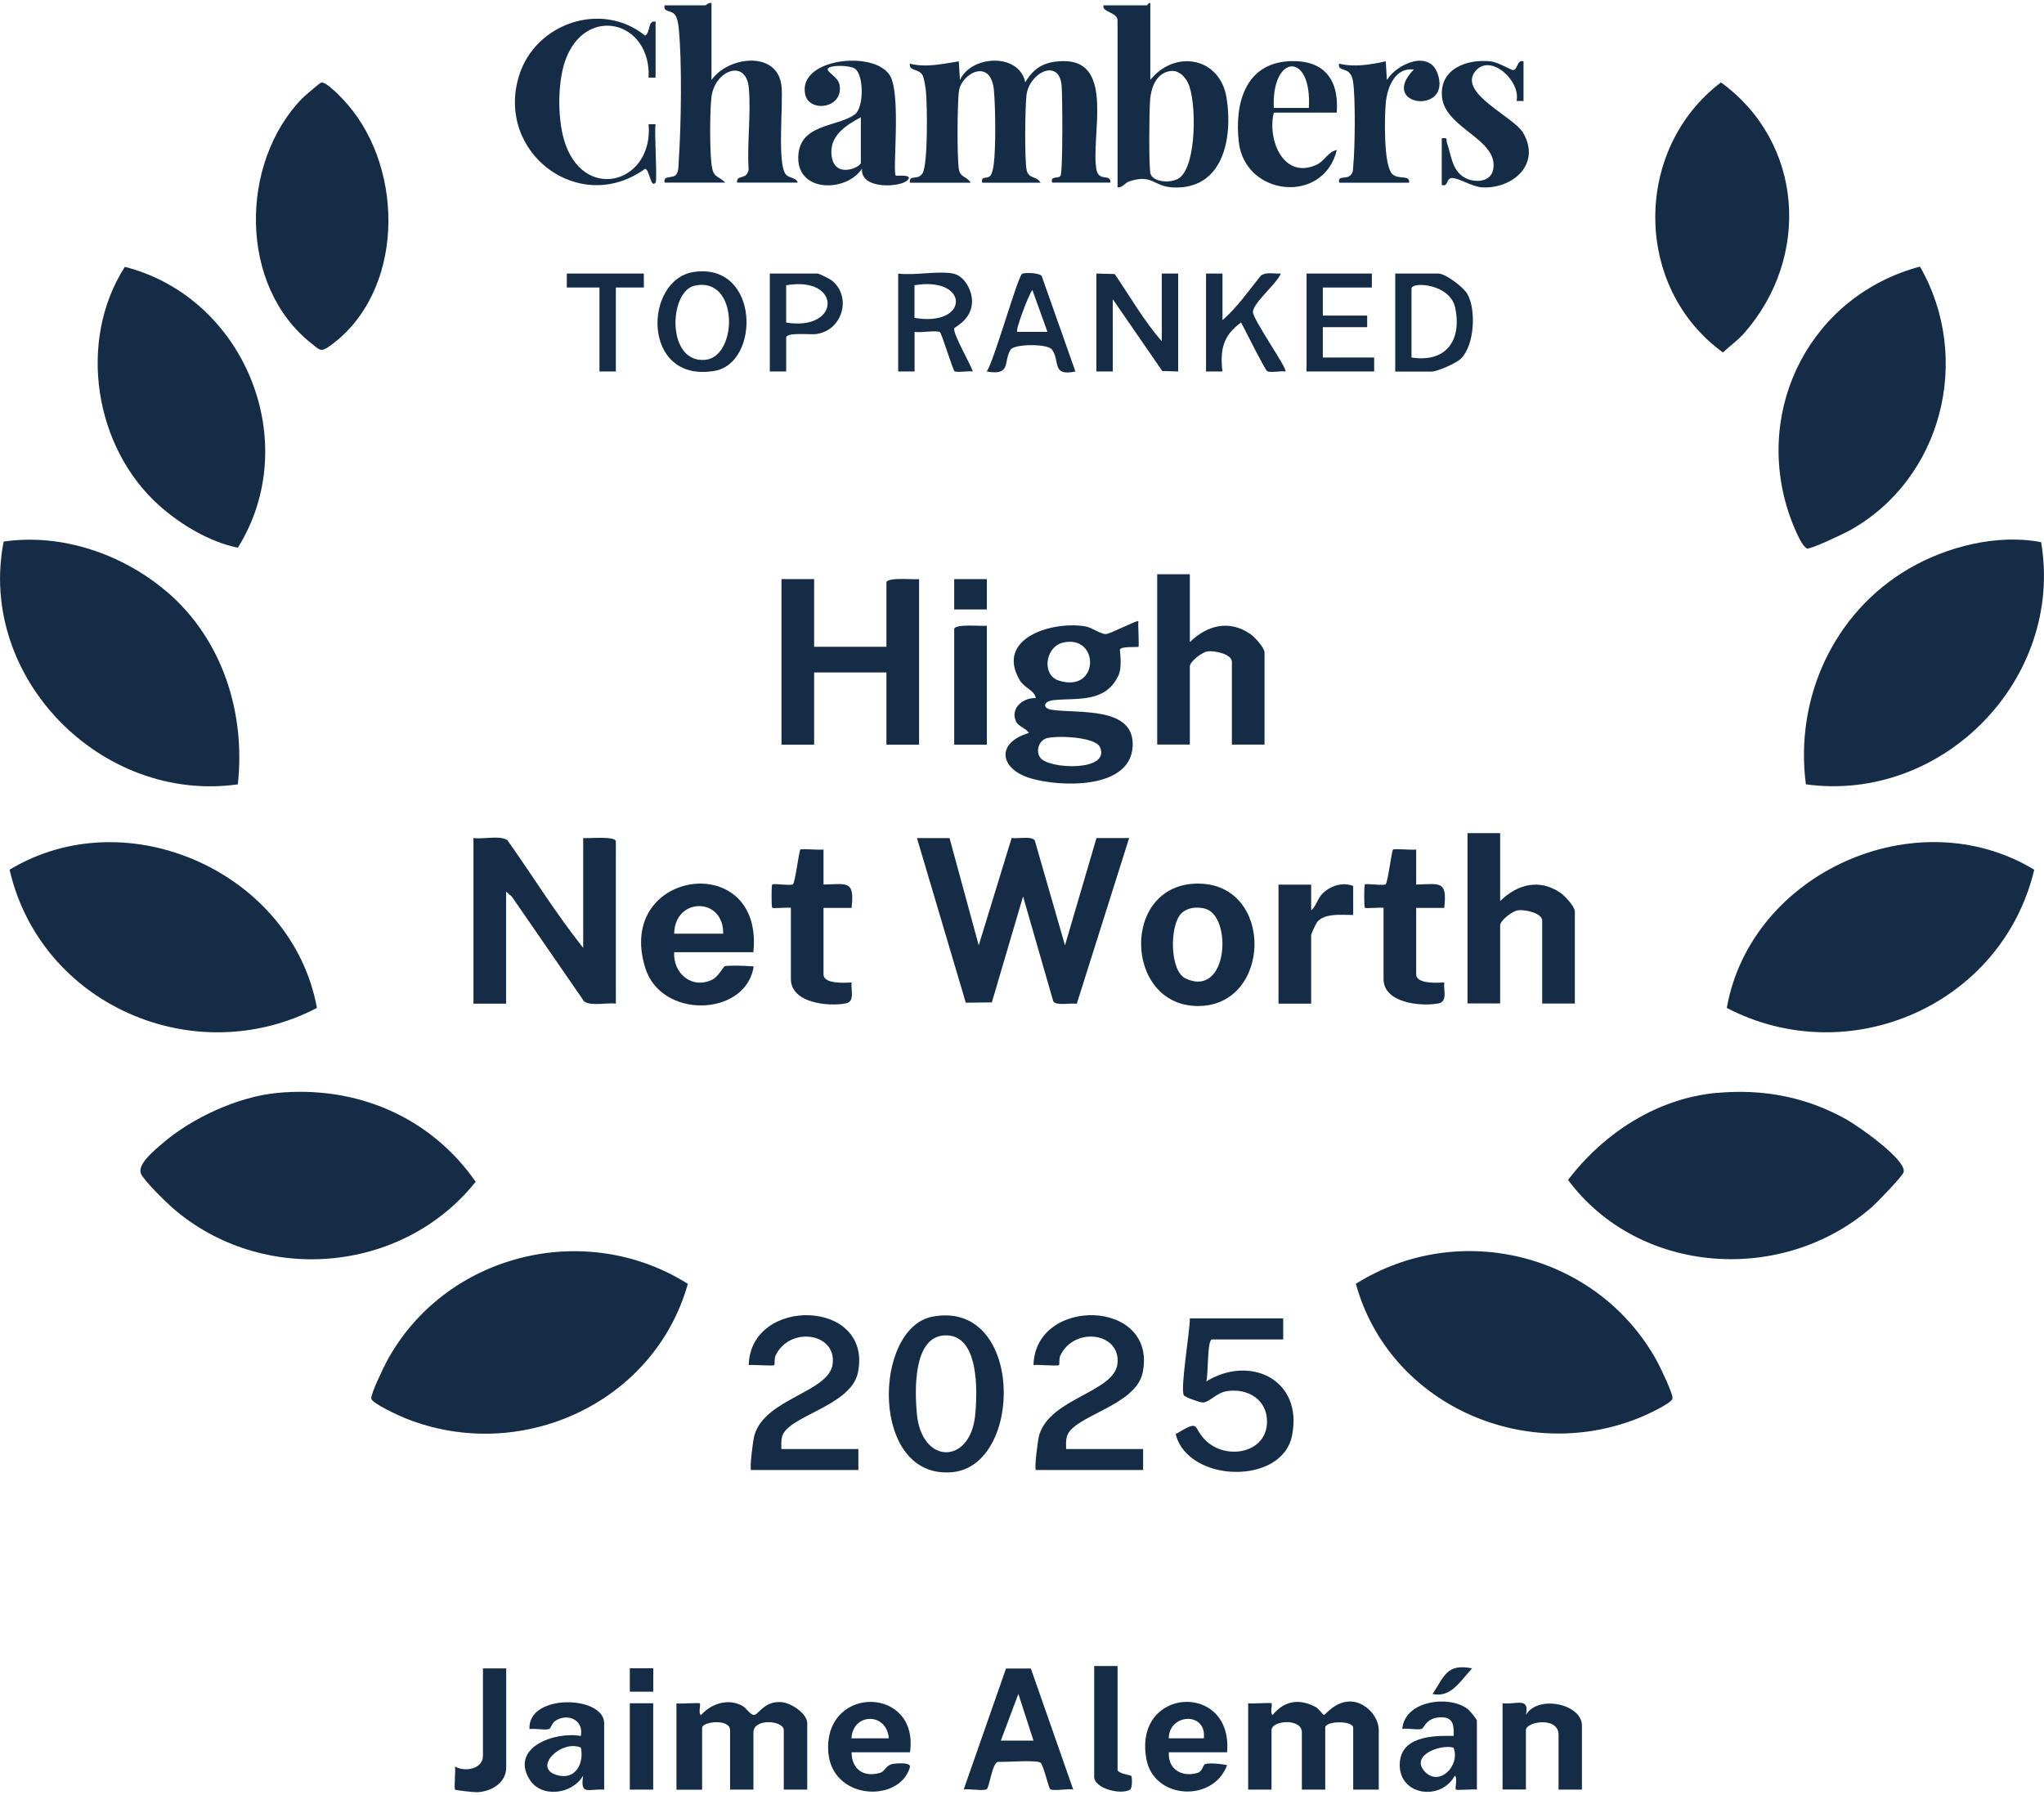 <svg xmlns="http://www.w3.org/2000/svg" id="Layer_1" width="2.96in" height="2.6in" viewBox="0 0 213.48 186.92"><defs><style>.cls-1{fill:#152c46;}</style></defs><path class="cls-1" d="M180.35,105c2.5-14.1,19.79-21.91,32.11-14.44-3.34,14.07-19.26,21.12-32.11,14.44Z"></path><path class="cls-1" d="M179.3,113.88c4.85-.45,9.39.42,13.62,2.81,1.14.65,6.24,4.18,5.9,5.47-.11.41-2.74,3.13-3.26,3.59-9.28,8.18-24.35,7.21-31.79-2.78,3.73-4.9,9.29-8.52,15.53-9.1Z"></path><path class="cls-1" d="M141.61,133.82c10.84-6.81,25.31-3.1,31.45,8.08.33.6,1.71,3.46,1.62,3.91-.1.52-2.91,1.79-3.55,2.04-12.01,4.81-26.07-1.52-29.52-14.03Z"></path><path class="cls-1" d="M213.18,56.34c2.41,14.28-10.26,27.26-24.57,25.3-1.18-9,2.9-17.93,10.74-22.52,3.98-2.33,9.28-3.66,13.83-2.78Z"></path><path class="cls-1" d="M200.53,27.56c5.5,9.58,2.32,22.21-7.37,27.57-.61.34-4.01,1.95-4.4,1.87-.64-.12-1.7-3-1.93-3.68-3.69-11.13,2.43-22.76,13.7-25.77Z"></path><path class="cls-1" d="M182.16,34.51c-.65.74-1.49,1.33-2.21,2.01-9.39-6.79-9.39-21.24-.21-28.21,8.64,6.28,9.4,18.27,2.42,26.2Z"></path><path class="cls-1" d="M33.1,105c-12.81,6.67-28.85-.33-32.1-14.44,12.33-7.46,29.54.37,32.1,14.44Z"></path><path class="cls-1" d="M28.93,113.88c8.27-.8,16.01,2.47,20.75,9.28-7.69,9.64-22.36,10.83-31.67,2.72-.71-.62-2.95-2.82-3.28-3.55-.44-.98,1.44-2.49,2.2-3.15,3.11-2.69,7.9-4.9,12.01-5.3Z"></path><path class="cls-1" d="M71.84,133.82c-3.5,12.48-17.51,18.88-29.52,14.04-.64-.26-3.44-1.53-3.54-2.04-.09-.45,1.29-3.3,1.62-3.91,6.05-11.19,20.67-14.88,31.45-8.08Z"></path><path class="cls-1" d="M17.43,61.52c5.79,4.96,8.23,12.62,7.41,20.12-14.25,2.02-27.23-11.16-24.46-25.36,6.04-.89,12.46,1.31,17.05,5.25Z"></path><path class="cls-1" d="M16.66,52.54c-6.82-6.06-8.59-17.22-3.62-24.96,12.5,3.19,18.69,18.31,11.8,29.34-2.95-.6-5.95-2.4-8.18-4.38Z"></path><path class="cls-1" d="M33.54,8.33c.55-.15,2.32,1.77,2.76,2.28,6.01,6.94,5.91,19.65-1.83,25.22-.97.7-1.06.45-1.94-.25-7.6-5.97-7.53-18.82-.99-25.58.23-.24,1.87-1.64,2-1.67Z"></path><path class="cls-1" d="M97.4,137.25c9.52-1.79,9.54,15.48,2.11,16.24-8.65.88-8.4-15.06-2.11-16.24ZM98.62,139.21c-3.27.2-3.07,5.78-2.87,8.11.47,5.43,5.58,5.42,6.1.23.24-2.46.45-8.56-3.23-8.34Z"></path><path class="cls-1" d="M134.02,137.44v2.19h-7.43c-.53,0-.37,3.71-.61,4.39,4.57-2.82,10.15-.2,8.96,5.67-1.06,5.23-10.9,4.9-12.15-.17,2.63-1.56,1.72-.79,3.06.59,2.08,2.16,6.42,1.49,6.48-1.84.04-2.35-2.02-3.59-4.23-3.23-1.05.17-1.81,1.18-2.49,1.18-.3,0-1.84-.56-1.96-.74-.42-.62.65-6.81.62-8.05h9.75Z"></path><path class="cls-1" d="M108.19,153.28c-.18-.18.2-3.17.35-3.67,1.16-3.86,7.82-4.45,8.17-7.44.38-3.26-4.53-3.94-5.98-.83-.13.28-.06.91-.12.97-.13.13-2.22-.07-2.67,0,.18-7.23,13-6.92,11.4.8-.73,3.51-7.37,4.5-7.92,6.69-.11.43-.08.85-.07,1.28h8.04v2.19h-11.21Z"></path><path class="cls-1" d="M78.45,153.28c-.18-.18.2-3.17.35-3.67,1.16-3.86,7.82-4.45,8.17-7.44.38-3.26-4.53-3.94-5.98-.83-.13.28-.06.91-.12.97-.13.13-2.22-.07-2.67,0,.18-7.23,13-6.92,11.4.8-.73,3.51-7.37,4.5-7.92,6.69-.11.43-.08.85-.07,1.28h8.04v2.19h-11.21Z"></path><path class="cls-1" d="M95.03,18.78c-.11-.9.85-.17,1.33-.99.57-.98.49-7.2.34-8.61-.04-.39-.19-1.31-.34-1.61-.37-.72-1.47-.42-1.33-1.22,1.68.44,3.42.02,5.11-.24l.12,1.95c1.17-2.59,6.17-2.88,6.82.24.97-1.66,2.23-2.24,4.15-2.21,5.2.09,2.66,8.03,3.29,11.34.25,1.3,1.5.37,1.46,1.35h-6.09c-.22-.77.62-.35.87-.71.26-.39.21-8.33.12-9.41-.25-2.94-3.39-1.37-3.67.98-.15,1.28-.21,6.66.01,7.8.19.99,1.06.61,1.46,1.35h-6.09c-.18-.77.52-.34.85-.73.18-.21.3-.82.34-1.12.24-1.81.19-5.9.03-7.78-.29-3.43-3.35-1.84-3.65.02-.18,1.14-.22,7.21,0,8.27.16.81.89.7,1.21,1.34h-6.34Z"></path><path class="cls-1" d="M74.31.02v8.04c1.72-2.47,6.88-3.13,7.31.61.21,1.88-.49,8.2.47,9.27.37.41,1.06.28,1.23.84h-6.34c-.06-.91.99-.21,1.21-1.35-.18-2.75.26-5.83.02-8.53-.28-3.11-3.59-1.87-3.91.99-.17,1.57-.18,5.5.02,7.04.18,1.36.6,1.06,1.44,1.85h-6.34c-.2-.84.89-.35,1.24-.89.24-.37.2-.97.23-1.41.25-3.62.36-10.37-.01-13.9-.04-.4-.14-1.02-.38-1.33-.41-.53-1.25-.23-1.09-.99h4.26c.07,0,.35-.33.61-.24Z"></path><path class="cls-1" d="M120.13,8.06c2.59-3.23,7.31-2.39,7.98,1.89.66,4.17-.34,9.62-5.66,9.33-2-.11-2.1-1.44-4.52-.62-.48.16-.69.67-1.21.61V1.84c0-.87-1.69-.87-1.46-1.58h4.51c.07,0,.19-.31.37-.24v8.04ZM122.27,7.12c-1.49.19-2.03,1.67-2.15,2.99-.09,1.02-.16,7.16.05,7.77.3.88,2.2,1,3.01.41,1.82-1.33,1.81-8.03.9-9.92-.34-.71-1-1.35-1.81-1.25Z"></path><path class="cls-1" d="M68.46,18.78c-.5.65-.62-1.4-1.09-1.44-6.86,4.96-15.67-1.7-13.15-9.76,1.7-5.45,8.62-7.83,13.15-4.16.61-.32.23-1.62,1.1-1.46v5.85h-.73c.29-5.95-6.63-7.68-8.71-1.76-.84,2.4-.82,6.44.06,8.82,2.2,5.96,9.18,3.83,8.65-2.19h.73c-.15.83.2,5.84,0,6.09Z"></path><path class="cls-1" d="M93.56,18.05c.05.05,1.89-.18,1.22.48-.78.77-4.95.98-4.75-1.21-1.62,2.46-6.66,2.52-6.66-1.1s4.03-3.21,5.89-4.55c1.01-.73.96-4.21.01-4.81-.53-.34-2.43-.39-2.78-.02-.3.33,1,.87,1.17,1.63.57,2.55-3.12,3.07-3.56,1.11-.84-3.78,7.2-4.67,8.84-2,1.21,1.97.24,10.1.62,10.47ZM89.91,11.95c-1.48.8-3.16,1.84-3.08,3.74.13,2.84,3.08,1.5,3.08,1.01v-4.75Z"></path><path class="cls-1" d="M139.62,11.47h-6.58c-.69,2.74.94,6.97,4.39,5.48.94-.4,1.22-1.38,2.19-1.58-1.37,5.71-9.59,4.87-10.24-.85-.44-3.93.63-8.16,5.23-8.42,3.63-.2,5.27,1.87,5,5.37ZM136.7,10.98c.34-5.93-3.92-5.65-3.66,0h3.66Z"></path><path class="cls-1" d="M150.59,14.15c.68-.11.41.14.55.53.4,1.13.48,2.55,1.52,3.37s3.01.8,3.29-.62c.61-3.19-4.99-4.28-5.34-7.57-.32-2.98,2.67-4.07,5.2-3.73.65.09,2.09.91,2.22.9.52-.04.37-1.13,1.09-.92v4.14h-.73c.47-2.04-2.66-5-4.26-3.16-1.99,2.3,3.96,4.78,4.95,6.49,1.88,3.22-1.01,5.83-4.22,5.7-1.09-.04-2.51-1-3.2-.98s-.32.93-1.08.73v-4.87Z"></path><path class="cls-1" d="M139.87,18.78c-.18-.84.77-.26,1.24-.83.25-.31.2-.63.23-.99.18-1.79.24-7.09-.03-8.77-.05-.32-.14-.61-.36-.86-.42-.5-1.25-.24-1.09-.98,1.59.4,3.28.1,4.87-.24l.12,1.95c1.06-1.71,4.42-3.19,5.3-.66,1.5,4.35-6.24,3.4-2.49-.43-1.91-.26-2.75,1.76-2.92,3.42-.14,1.39-.27,6.78.73,7.55.7.54,1.8,0,1.7.85h-7.31Z"></path><path class="cls-1" d="M99.17,87.25l3.05,11.21,3.44-11.22c.63.12,2-.24,2.41.25l3.16,10.97,3.29-11.21h3.41l-5.47,17.32c-.62-.12-2.09.23-2.45-.25l-3.16-10.97-3.26,11.07-2.72.03-5.1-17.19h3.41Z"></path><path class="cls-1" d="M60.91,98.7v-11.45c.53.07,3.41-.25,3.41.37v16.93c-.91-.13-2.59.29-3.31-.23l-7.56-10.96-.59-.51v11.7h-3.41v-17.3c.95.15,2.81-.31,3.55.23,2.64,3.73,5.05,7.66,7.9,11.23Z"></path><path class="cls-1" d="M156.68,86.76v7.07c1.81-1.77,4.12-2.36,6.32-.84.45.31,1.48,1.43,1.48,1.93v9.62h-3.41v-8.65c0-.82-1.83-1.19-2.54-1.09-.59.09-1.85,1.06-1.85,1.57v8.16h-3.41v-17.79h3.41Z"></path><path class="cls-1" d="M78.7,99.18h-8.29c-.12,2.19,1.83,3.9,3.97,2.87.66-.32,1.16-1.36,1.32-1.41.36-.1,2.16-.05,2.63,0,.34.04.44-.13.33.34-1.09,4.92-9.59,5.15-11.26-.14-3.25-10.35,12.42-12.47,11.28-1.66ZM75.53,97.24c.07-3.85-5.05-3.83-5.12,0h5.12Z"></path><path class="cls-1" d="M125.12,92.01c8,0,7.74,12.8,0,12.79s-8.1-12.79,0-12.79ZM123.38,95.13c-1.23,1.21-1.25,6.01.46,6.8,4.48,2.07,4.9-6.65,1.96-7.32-.84-.19-1.79-.11-2.42.52Z"></path><path class="cls-1" d="M147.91,88.46v3.65c2.48-.06,3.26-.46,2.93,2.44h-2.93s0,6.94,0,6.94c0,1.04,2.24.88,2.93.85-.09.77.38,2.01-.61,2.19-1.83.34-5.73-.03-5.73-2.56v-7.43c-.36-.06-1.86.09-1.95,0s-.09-2.35,0-2.44c.13-.13,1.96.16,2.17-.02.23-.2.63-3.49.77-3.62s1.99.07,2.43-.01Z"></path><path class="cls-1" d="M86.01,88.46v3.65c2.48-.06,3.26-.46,2.93,2.44h-2.93s0,6.94,0,6.94c0,1.04,2.24.88,2.93.85-.09.77.38,2.01-.61,2.19-1.83.34-5.73-.03-5.73-2.56v-7.43c-.36-.06-1.86.09-1.95,0s-.09-2.35,0-2.44c.13-.13,1.96.16,2.17-.02.23-.2.63-3.49.77-3.62s1.99.07,2.43-.01Z"></path><path class="cls-1" d="M136.94,92.12v2.68c.51-.38.64-1.17,1.12-1.68.81-.85,2.13-1.32,3.27-.86v3.03c-1.14.01-2.95-.24-3.77.74-.11.13-.62,1.26-.62,1.33v7.19h-3.41v-12.43h3.41Z"></path><path class="cls-1" d="M114.52,28.28l1.9.05c1.61,2.35,3.04,4.88,4.92,7.02v-7.07h1.71v10.23l-1.66-.05-5.17-7.5v7.55h-1.71v-10.23Z"></path><path class="cls-1" d="M99.54,28.28c1.22.24,2.03,1.83,1.98,3.01-.08,1.9-1.86,2.56-1.87,2.74-.05.69,1.66,3.61,1.96,4.48-.41-.08-1.73.14-1.92-.03s-1.34-3.96-1.52-4.08c-.34-.22-2.08.09-2.65-.03v4.14h-1.71v-10.23c1.68.23,4.16-.31,5.73,0ZM95.51,32.91c5.78.98,5.76-4.38,0-3.41v3.41Z"></path><path class="cls-1" d="M72.55,28.1c6.79-.9,6.87,9.54,2.07,10.35-7.67,1.31-7.44-9.65-2.07-10.35ZM72.53,29.55c-2.69.62-2.94,8.14,1.14,7.74,3.43-.34,3.5-8.8-1.14-7.74Z"></path><path class="cls-1" d="M145.72,38.51v-10.23h4.51c.74,0,2.6,1.41,3.01,2.11.96,1.64.77,5.42-.68,6.8-.5.47-2.43,1.33-3.06,1.33h-3.78ZM147.42,37.05c3.59.56,5.27-1.75,4.57-5.18-.52-2.55-4.57-2.78-4.57-2.01v7.19Z"></path><path class="cls-1" d="M127.68,28.28v4.87c1.53-1.33,2.73-3.06,4-4.65.57-.42,1.41-.18,2.09-.22-.4,1.05-2.91,3.06-2.91,4.02,0,.79,3.68,6,3.39,6.21-.47-.09-1.59.17-1.91-.04-.24-.15-2.36-4.42-2.72-5.08-1.9,1.38-2.2,2.84-1.95,5.12h-1.71v-10.23h1.71Z"></path><polygon class="cls-1" points="143.28 28.28 143.28 29.74 138.16 29.74 138.16 32.67 142.79 32.67 142.79 33.88 138.16 33.88 138.16 37.05 143.52 37.05 143.52 38.51 136.46 38.51 136.46 28.28 143.28 28.28"></polygon><path class="cls-1" d="M112.33,38.51c-2.54.54-1.58-1.08-2.46-2.29-.45-.63-3.94-.61-4.33.02-.76,1.24.1,2.74-2.48,2.27.78-1.15,3.23-9.91,3.69-10.2.24-.15,1.76-.12,2.04.21l3.53,9.99ZM109.4,34.37l-1.58-4.38c-.39.5-1.79,4.19-1.58,4.38h3.17Z"></path><path class="cls-1" d="M82.11,38.51h-1.71v-10.23h5c.15,0,1.26.56,1.47.72,2.14,1.7,1.13,5.29-1.71,5.61-.55.06-3.05-.22-3.05.37v3.53ZM82.11,29.5v3.9c5.72.93,5.82-4.9,0-3.9Z"></path><polygon class="cls-1" points="67.24 28.28 67.25 29.74 64.32 29.74 64.32 38.51 62.61 38.51 62.61 29.74 59.2 29.74 59.2 28.28 67.24 28.28"></polygon><path class="cls-1" d="M118.91,67.27c-.07.07-1.71-.07-1.93.26-.08.12.31,1.79-.21,2.83-1.4,2.83-4.35,2.22-6.76,2.49-1.04.12-1.16.83-.23.99,2.67.45,8.85-.46,8.51,3.94s-7.54,4.14-10.59,3.25c-3.36-.98-3.69-3.75-.25-4.75-.24-.49-1.08-.65-1.34-1.22-.62-1.37.76-2.5,2.07-2.43-.15-.85-1.18-1.03-1.67-1.86-2.6-4.4,3.4-6.22,6.85-5.63.71.12,1.64.85,2.16.8s3.28-1.5,3.38-1.35c-.07.43.1,2.59,0,2.68ZM111.04,66.83c-1.87.42-2.3,3.4-.43,3.98,4.24,1.32,4.25-4.84.43-3.98ZM109.33,76.82c-.81.23-1.2,1.32-.68,2.04.87,1.21,7.39,1.47,6.23-1.11-.49-1.09-4.54-1.22-5.55-.93Z"></path><path class="cls-1" d="M124.27,59.71v7.07c1.81-1.77,4.12-2.36,6.32-.84.45.31,1.48,1.43,1.48,1.93v9.62h-3.41v-8.65c0-.82-1.83-1.19-2.54-1.09-.59.09-1.85,1.06-1.85,1.57v8.16h-3.41v-17.79h3.41Z"></path><path class="cls-1" d="M85.03,60.2v7.07h7.55v-6.7c0-.61,2.89-.29,3.41-.37v17.3h-3.41v-7.55h-7.55v7.55h-3.41v-17.3h3.41Z"></path><path class="cls-1" d="M103.07,65.07v12.43h-3.41v-12.06c0-.61,2.89-.29,3.41-.37Z"></path><rect class="cls-1" x="99.66" y="60.2" width="3.41" height="3.17"></rect><path class="cls-1" d="M144.01,186.66h-2.68v-6.46c0-.76-2.92-.76-2.92,0v6.46h-2.44v-5.97c0-1.53-3.17-1.27-3.17-.24v6.21h-2.44v-9.02c.41.07,2.35-.09,2.44,0,.12.12-.19,1.04.12,1.22,1.23-1.51,2.79-1.73,4.49-.83.28.15.78.83.87.83.16,0,1.18-1.49,2.86-1.4,1.49.08,2.86,1.55,2.86,2.99v6.21Z"></path><path class="cls-1" d="M84.3,186.66h-2.44v-6.21c0-1.02-3.17-1.29-3.17.24v5.97h-2.44v-6.21c0-1.23-2.92-.91-2.92-.24v6.46h-2.68v-9.02c.41.07,2.35-.09,2.44,0,.12.12-.19,1.04.12,1.22,1.09-1.21,2.87-1.79,4.36-.94.39.22.84.99,1.22.93.45-.08,1.07-1.49,2.85-1.34.97.08,2.67,1.18,2.67,2.21v6.94Z"></path><path class="cls-1" d="M107.67,174.02l4.42,12.63c-.54-.11-2.07.18-2.4-.03-.16-.1-.65-2.3-.98-2.74-.29-.37-3.74-.07-4.5-.12-.61.21-.87,2.67-1.16,2.86-.33.21-1.87-.08-2.4.03l4.42-12.64h2.61ZM107.94,181.54l-1.58-4.88-1.83,4.88h3.41Z"></path><path class="cls-1" d="M63.1,186.66c-1.68-.1-2.51.65-2.2-1.46-1.11,1.95-4.38,2.4-5.61.37-2.03-3.35,2.74-5.01,5.37-4.51.34-1.67-1.37-2.45-2.68-1.57-.36.24-.43.79-.66.85-.54.13-1.42-.1-2.02,0-.21-3.74,7.8-3.53,7.8-.61v6.94ZM60.67,182.27c-2.03-.88-5.11,2.11-2.51,2.87,1.92.57,2.86-1.18,2.51-2.87Z"></path><path class="cls-1" d="M154.25,186.66c-.39-.07-2.1.09-2.19,0-.14-.14.21-1.23-.12-1.46-1.4,2.65-5.74,2.12-5.75-1.1,0-2.99,3.35-3.1,5.63-3.05.03-.95.02-1.88-1.12-1.94-1.74-.09-1.96,1.15-2.22,1.21-.54.13-1.42-.1-2.02,0,.24-2.98,4.9-3.56,6.83-2.08.21.16.96,1.07.96,1.23v7.19ZM151.81,182.27c-1.47-.38-4.63.88-2.94,2.57,1.5,1.5,3.67-.7,2.94-2.57Z"></path><path class="cls-1" d="M95.03,182.76h-6.09c.01,1.79,1.28,2.66,3,2.14.48-.14.61-.79,1.27-.92.27-.05,1.99-.24,1.82.35-1.1,3.81-8.44,3.47-8.54-1.94-.13-6.72,9.53-6.45,8.55.37ZM92.83,181.3c-.22-2.75-3.77-2.66-3.9,0h3.9Z"></path><path class="cls-1" d="M128.17,182.76h-6.09c-.13,1.77,1.38,2.65,3,2.15.55-.17.54-.86.82-.93.53-.13,1.69,0,2.26.12-1.44,3.93-7.62,3.6-8.42-.59-1.45-7.6,9.06-8.17,8.42-.75ZM125.73,181.3c.32-2.81-3.65-2.6-3.66,0h3.66Z"></path><path class="cls-1" d="M156.93,177.64c1.43.17,2.84-.71,2.44,1.22,1.26-2.15,5.85-1.14,5.85,1.1v6.7h-2.44v-5.73c0-1.94-3.41-1.38-3.41-.49v6.21h-2.44v-9.02Z"></path><path class="cls-1" d="M52.87,173.99v10.36c0,1.62-1.58,2.52-3.04,2.58-.33.01-2.22-.19-2.3-.27-.13-.14.07-1.99-.01-2.42,1.03.62,2.92.26,2.92-1.1v-9.14h2.44Z"></path><path class="cls-1" d="M116.72,173.74v10.84c0,.4,1.38.57,1.43.64.09.11.14,1.29-.13,1.45-1,.57-3.74-.14-3.74-1.35v-11.57h2.44Z"></path><rect class="cls-1" x="65.78" y="177.64" width="2.44" height="9.02"></rect><rect class="cls-1" x="65.78" y="173.98" width="2.45" height="2.45"></rect><path class="cls-1" d="M153.76,173.99c-1.19,1.23-2.18,3.12-4.14,2.68,1.25-1.87,1.46-3.2,4.14-2.68Z"></path></svg>